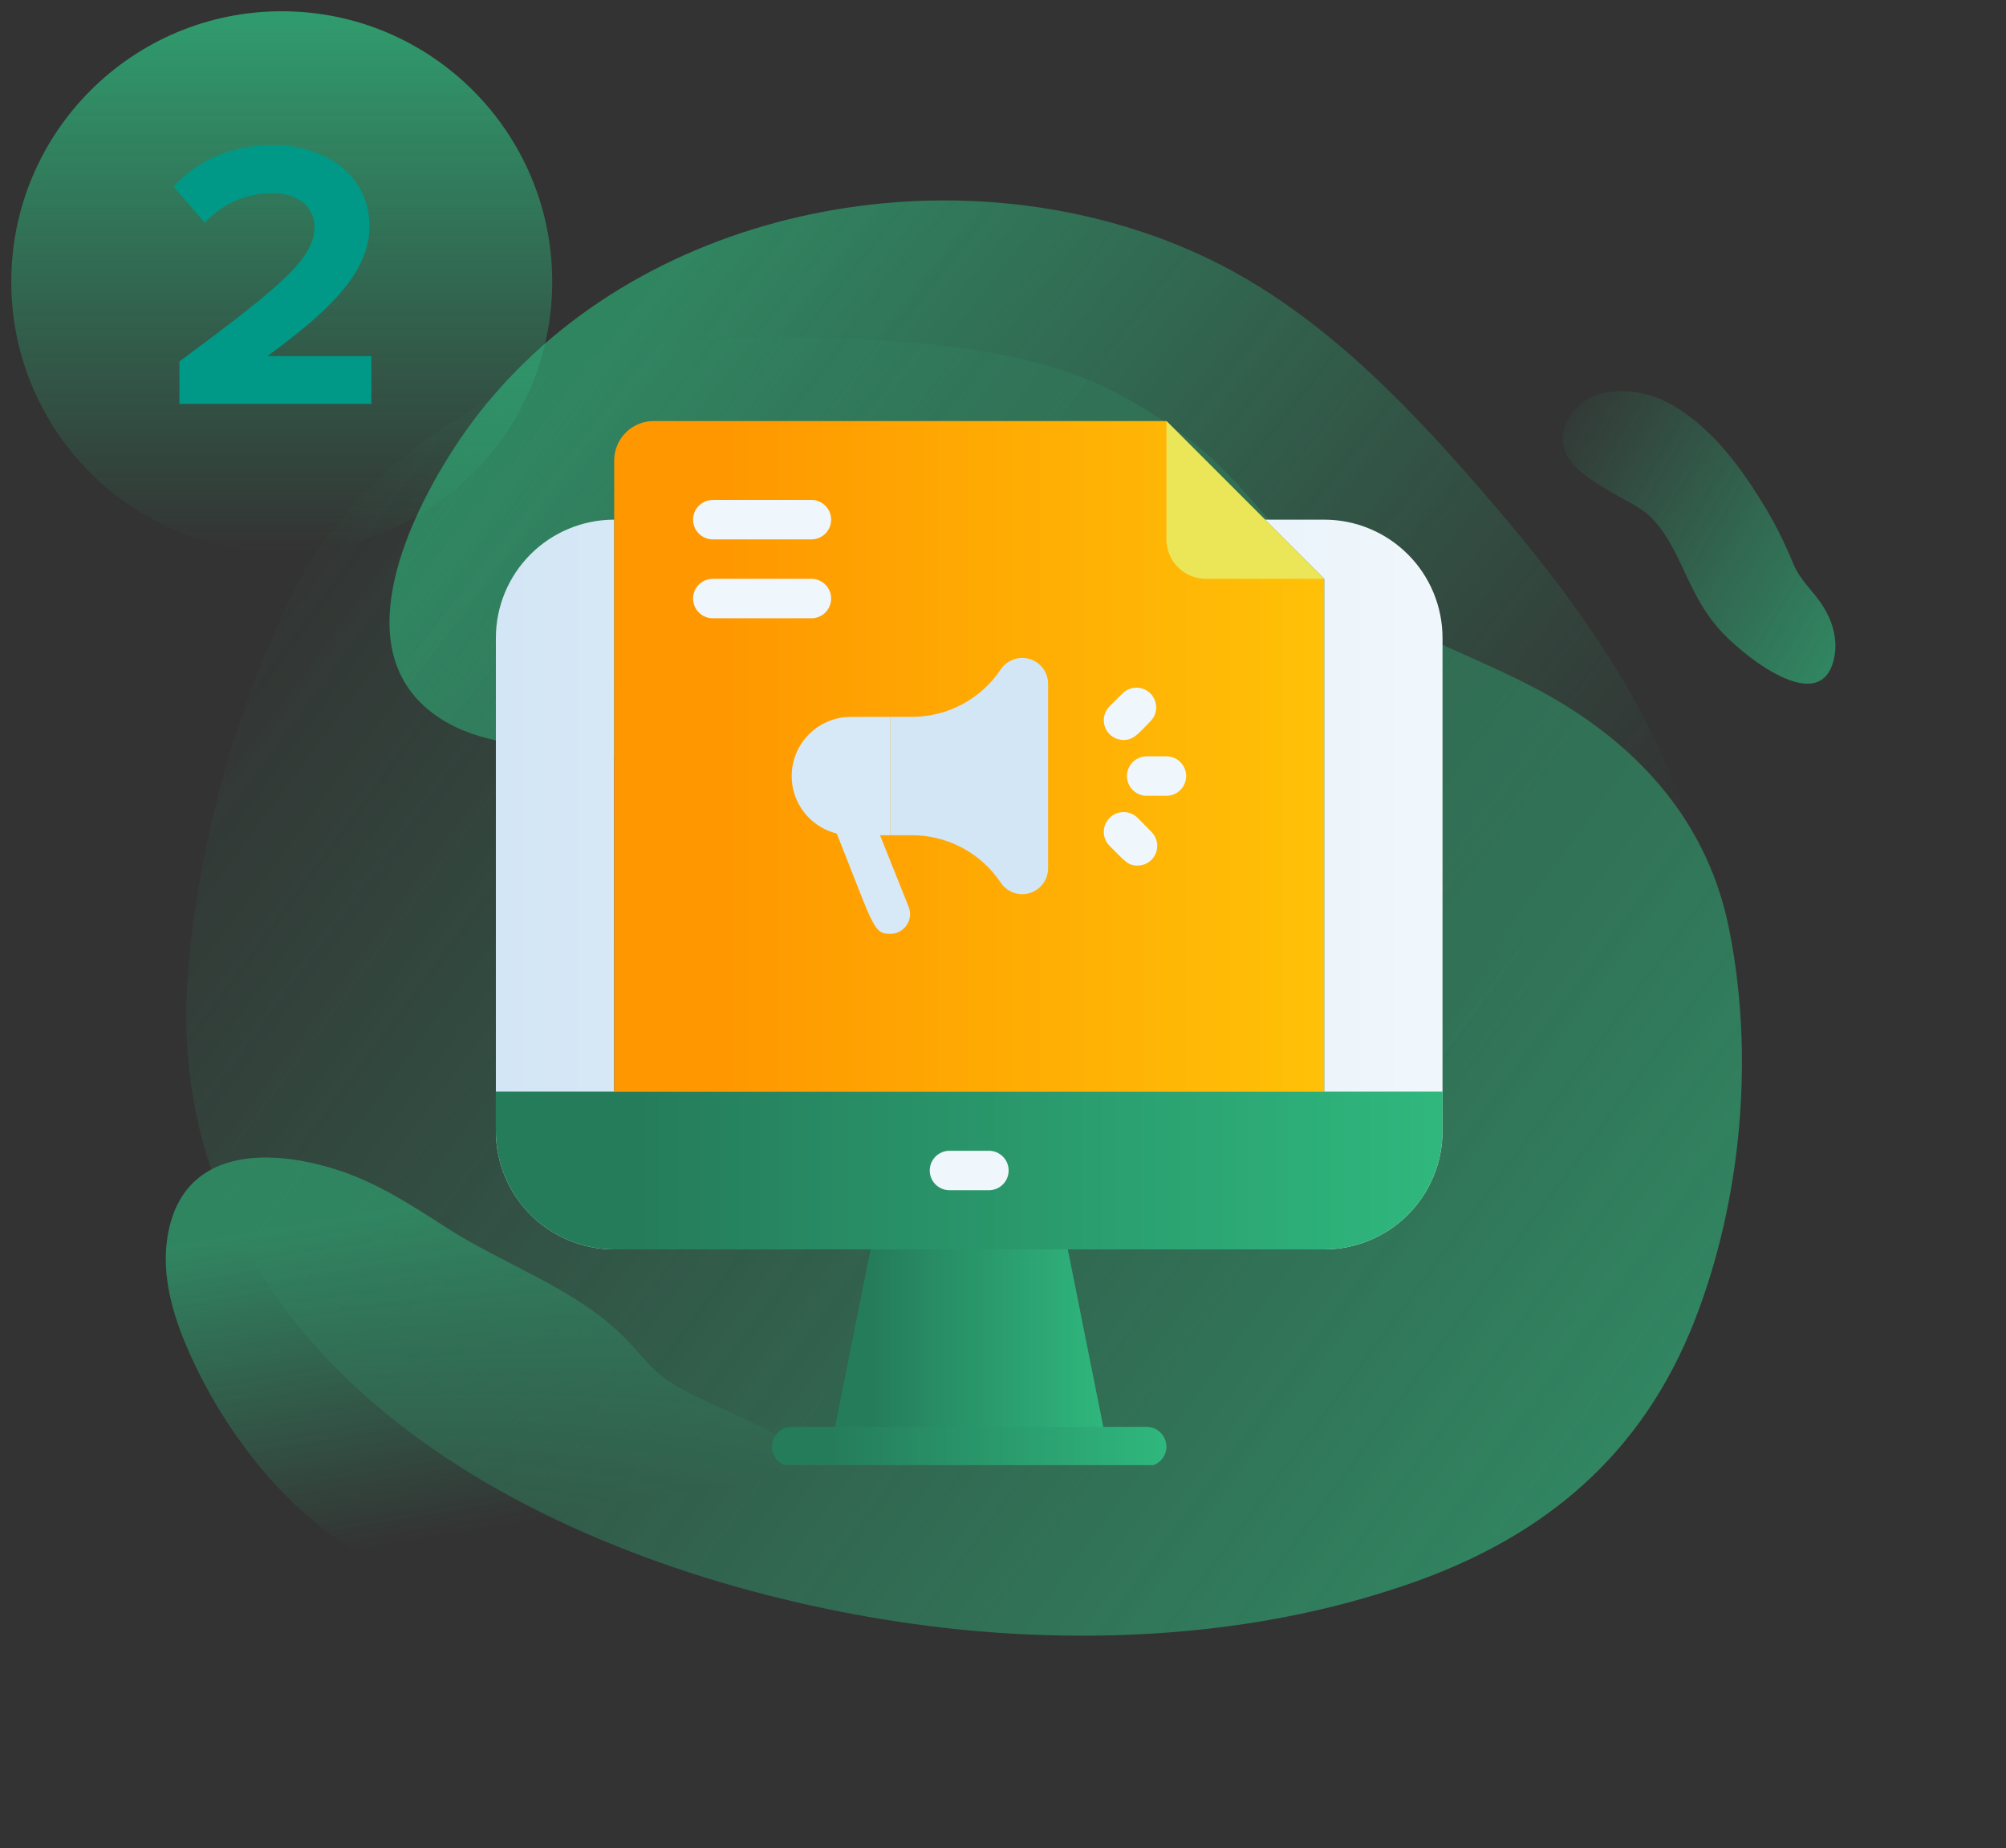 <svg xmlns="http://www.w3.org/2000/svg" width="178" height="164" viewBox="0 0 178 164" fill="none"><rect x="0" y="0" width="178" height="164" fill="#333333" stroke="none"/><g opacity="0.62"><path d="M61.119 140.202C53.013 142.1 44.996 142.502 36.773 139.974C27.608 137.155 20.376 128.24 16.674 119.74C15.299 116.583 14.31 113.116 14.867 109.718C16.156 101.869 23.712 101.815 29.901 103.795C33.391 104.909 36.486 106.908 39.546 108.886C44.626 112.173 50.789 114.196 55.197 118.46C56.676 119.894 57.724 121.536 59.503 122.658C62.27 124.404 65.534 125.445 68.395 127.072C70.836 128.466 73.501 130.61 73.194 133.404C72.877 136.269 69.685 137.763 66.932 138.612C64.983 139.218 63.05 139.753 61.119 140.202Z" fill="url(#paint0_linear_179_531)"></path><path d="M43.714 35.179C58.581 17.768 85.841 13.141 106.471 22.598C116.419 27.16 124.284 35.233 131.447 43.502C137.761 50.791 143.808 58.567 147.684 67.466C150.331 73.54 151.92 80.646 152.868 87.22C154.285 97.063 150.665 109.141 138.397 106.865C135.519 106.331 133.124 105.009 130.512 103.795C128.399 102.811 126.198 103.016 123.959 102.401C118.322 100.856 113.03 98.13 108.078 95.076C97.988 88.847 89.017 80.91 78.555 75.272C69.98 70.656 60.601 67.723 50.924 66.631C46.842 66.171 42.517 65.981 39.067 63.749C30.564 58.246 35.961 46.55 40.082 40.09C41.175 38.37 42.388 36.728 43.714 35.179Z" fill="url(#paint1_linear_179_531)"></path><path d="M152.435 55.7C154.282 57.878 161.839 64.157 162.803 58.09C163.041 56.578 162.548 55.014 161.759 53.78C160.856 52.363 159.731 51.534 159.091 49.938C158.304 48.009 157.362 46.17 156.277 44.443C154.065 40.855 151.379 37.456 147.815 35.628C145.316 34.347 140.843 33.994 139.152 37.191C136.69 41.845 144.333 43.769 146.464 45.865C148.487 47.851 149.376 50.92 150.851 53.461C151.317 54.262 151.847 55.012 152.435 55.7Z" fill="url(#paint2_linear_179_531)"></path><path d="M105.343 38.857C109.508 41.975 112.414 46.273 116.125 49.886C122.304 55.901 131.455 58.007 138.804 62.529C146.298 67.142 151.625 73.61 153.397 82.276C155.686 93.462 154.592 106.341 150.396 117.114C145.775 128.973 137.21 136.239 125.403 140.409C113.603 144.576 100.916 145.723 88.485 144.871C87.285 144.789 86.09 144.685 84.892 144.559C57.994 141.731 23.264 128.297 17.318 98.404C17.263 98.131 17.212 97.858 17.161 97.582C16.576 94.26 16.389 90.88 16.607 87.513C17.35 75.577 20.882 62.703 26.28 52.035C29.912 44.852 36.644 39.186 43.498 35.377C53.127 30.025 64.197 29.616 75.12 30.058C83.209 30.386 92.259 31.183 99.508 35.095C101.544 36.202 103.495 37.459 105.343 38.857Z" fill="url(#paint3_linear_179_531)"></path></g><circle cx="25" cy="25" r="24" fill="url(#paint4_linear_179_531)"></circle><path d="M32.955 35.839V31.598H23.726C29.596 27.323 32.785 23.963 32.785 20.096C32.785 15.583 28.951 12.868 24.133 12.868C20.978 12.868 17.619 14.022 15.414 16.567L18.162 19.756C19.689 18.162 21.657 17.144 24.235 17.144C26.101 17.144 27.9 18.128 27.9 20.096C27.9 22.878 25.185 25.219 15.922 32.073V35.839H32.955Z" fill="#009987"></path><g clip-path="url(#clip0_179_531)"><path d="M128 56.609V100.359C128 103.144 126.894 105.815 124.925 107.784C122.955 109.753 120.285 110.859 117.5 110.859H54.5C51.715 110.859 49.044 109.753 47.075 107.784C45.106 105.815 44 103.144 44 100.359V56.609C44 53.825 45.106 51.154 47.075 49.185C49.044 47.216 51.715 46.109 54.5 46.109V96.859H117.5V51.359L112.25 46.109H117.5C120.285 46.109 122.955 47.216 124.925 49.185C126.894 51.154 128 53.825 128 56.609Z" fill="url(#paint5_linear_179_531)"></path><path d="M44 96.859H128V100.359C128 103.144 126.894 105.815 124.925 107.784C122.955 109.753 120.285 110.859 117.5 110.859H54.5C51.715 110.859 49.044 109.753 47.075 107.784C45.106 105.815 44 103.144 44 100.359V96.859Z" fill="url(#paint6_linear_179_531)"></path><path d="M87.75 105.609H84.25C83.786 105.609 83.341 105.425 83.013 105.097C82.684 104.769 82.5 104.324 82.5 103.859C82.5 103.395 82.684 102.95 83.013 102.622C83.341 102.294 83.786 102.109 84.25 102.109H87.75C88.214 102.109 88.659 102.294 88.987 102.622C89.316 102.95 89.5 103.395 89.5 103.859C89.5 104.324 89.316 104.769 88.987 105.097C88.659 105.425 88.214 105.609 87.75 105.609Z" fill="#F0F7FC"></path><path d="M98.25 128.359H73.75L77.25 110.859H94.75L98.25 128.359Z" fill="url(#paint7_linear_179_531)"></path><path d="M101.75 130.109H70.25C69.786 130.109 69.341 129.925 69.013 129.597C68.684 129.269 68.5 128.824 68.5 128.359C68.5 127.895 68.684 127.45 69.013 127.122C69.341 126.794 69.786 126.609 70.25 126.609H101.75C102.214 126.609 102.659 126.794 102.987 127.122C103.316 127.45 103.5 127.895 103.5 128.359C103.5 128.824 103.316 129.269 102.987 129.597C102.659 129.925 102.214 130.109 101.75 130.109Z" fill="url(#paint8_linear_179_531)"></path><path d="M117.5 51.359V96.859H54.5V40.859C54.5 39.931 54.869 39.041 55.525 38.385C56.181 37.728 57.072 37.359 58 37.359H103.5L117.5 51.359Z" fill="url(#paint9_linear_179_531)"></path><path d="M117.5 51.359H107C106.072 51.359 105.182 50.991 104.525 50.334C103.869 49.678 103.5 48.788 103.5 47.859V37.359L117.5 51.359Z" fill="#EBE558"></path><path d="M103.5 70.609H101.75C101.286 70.609 100.841 70.425 100.513 70.097C100.184 69.769 100 69.323 100 68.859C100 68.395 100.184 67.95 100.513 67.622C100.841 67.294 101.286 67.109 101.75 67.109H103.5C103.964 67.109 104.409 67.294 104.737 67.622C105.066 67.95 105.25 68.395 105.25 68.859C105.25 69.323 105.066 69.769 104.737 70.097C104.409 70.425 103.964 70.609 103.5 70.609Z" fill="#F0F7FC"></path><path d="M99.703 65.657C99.355 65.659 99.015 65.557 98.725 65.365C98.435 65.173 98.21 64.899 98.076 64.578C97.943 64.257 97.908 63.904 97.977 63.563C98.045 63.222 98.213 62.909 98.46 62.664L99.703 61.439C100.037 61.153 100.468 61.003 100.908 61.02C101.349 61.037 101.767 61.219 102.078 61.531C102.39 61.843 102.573 62.261 102.59 62.701C102.607 63.141 102.457 63.572 102.17 63.907C101.05 65.044 100.63 65.657 99.703 65.657Z" fill="#F0F7FC"></path><path d="M100.945 76.804C100.07 76.804 99.825 76.402 98.46 75.054C98.13 74.725 97.945 74.278 97.945 73.812C97.945 73.346 98.13 72.899 98.46 72.569C98.79 72.24 99.236 72.055 99.703 72.055C100.169 72.055 100.615 72.24 100.945 72.569L102.17 73.812C102.416 74.056 102.584 74.367 102.653 74.706C102.722 75.045 102.688 75.397 102.557 75.717C102.426 76.038 102.203 76.312 101.916 76.505C101.629 76.699 101.291 76.803 100.945 76.804Z" fill="#F0F7FC"></path><path d="M72 47.859H63.25C62.786 47.859 62.341 47.675 62.013 47.347C61.684 47.019 61.5 46.574 61.5 46.109C61.5 45.645 61.684 45.2 62.013 44.872C62.341 44.544 62.786 44.359 63.25 44.359H72C72.464 44.359 72.909 44.544 73.237 44.872C73.566 45.2 73.75 45.645 73.75 46.109C73.75 46.574 73.566 47.019 73.237 47.347C72.909 47.675 72.464 47.859 72 47.859Z" fill="#F0F7FC"></path><path d="M72 54.859H63.25C62.786 54.859 62.341 54.675 62.013 54.347C61.684 54.019 61.5 53.574 61.5 53.109C61.5 52.645 61.684 52.2 62.013 51.872C62.341 51.544 62.786 51.359 63.25 51.359H72C72.464 51.359 72.909 51.544 73.237 51.872C73.566 52.2 73.75 52.645 73.75 53.109C73.75 53.574 73.566 54.019 73.237 54.347C72.909 54.675 72.464 54.859 72 54.859Z" fill="#F0F7FC"></path><path d="M88.817 59.374C87.951 60.678 86.775 61.747 85.395 62.486C84.015 63.225 82.473 63.611 80.907 63.609H79V74.109H80.907C82.473 74.108 84.015 74.493 85.395 75.232C86.775 75.971 87.951 77.04 88.817 78.344C89.093 78.745 89.488 79.048 89.947 79.21C90.405 79.371 90.903 79.383 91.369 79.242C91.835 79.102 92.244 78.817 92.537 78.43C92.83 78.042 92.992 77.57 93 77.084V60.634C92.992 60.148 92.83 59.677 92.537 59.289C92.244 58.901 91.835 58.617 91.369 58.476C90.903 58.336 90.405 58.347 89.947 58.509C89.488 58.67 89.093 58.973 88.817 59.374Z" fill="url(#paint10_linear_179_531)"></path><path d="M79.002 82.859C77.444 82.859 77.584 82.299 73.874 73.007C73.702 72.575 73.709 72.093 73.893 71.666C74.077 71.239 74.422 70.903 74.854 70.731C75.286 70.56 75.768 70.567 76.195 70.75C76.621 70.934 76.957 71.28 77.129 71.712L80.629 80.462C80.735 80.727 80.774 81.015 80.743 81.299C80.712 81.583 80.612 81.855 80.451 82.092C80.291 82.328 80.075 82.522 79.822 82.656C79.569 82.79 79.287 82.859 79.002 82.859Z" fill="#D7E9F7"></path><path d="M79 74.109H75.5C74.108 74.109 72.772 73.556 71.788 72.572C70.803 71.587 70.25 70.252 70.25 68.859C70.25 67.467 70.803 66.132 71.788 65.147C72.772 64.162 74.108 63.609 75.5 63.609H79V74.109Z" fill="#D7E9F7"></path></g><defs><linearGradient id="paint0_linear_179_531" x1="14.053" y1="110.731" x2="19.026" y2="139.728" gradientUnits="userSpaceOnUse"><stop stop-color="#2FB87E"></stop><stop offset="1" stop-color="#2FB87E" stop-opacity="0"></stop></linearGradient><linearGradient id="paint1_linear_179_531" x1="155.725" y1="64.646" x2="76.755" y2="1.608" gradientUnits="userSpaceOnUse"><stop stop-color="#2FB87E" stop-opacity="0"></stop><stop offset="1" stop-color="#2FB87E"></stop></linearGradient><linearGradient id="paint2_linear_179_531" x1="163.031" y1="58.011" x2="133.788" y2="40.672" gradientUnits="userSpaceOnUse"><stop stop-color="#2FB87E"></stop><stop offset="1" stop-color="#2FB87E" stop-opacity="0"></stop></linearGradient><linearGradient id="paint3_linear_179_531" x1="137.491" y1="137.978" x2="20.601" y2="51.768" gradientUnits="userSpaceOnUse"><stop stop-color="#2FB87E"></stop><stop offset="1" stop-color="#2FB87E" stop-opacity="0"></stop></linearGradient><linearGradient id="paint4_linear_179_531" x1="25" y1="1" x2="25" y2="49" gradientUnits="userSpaceOnUse"><stop stop-color="#2FB87E" stop-opacity="0.79"></stop><stop offset="1" stop-color="#2FB87E" stop-opacity="0"></stop></linearGradient><linearGradient id="paint5_linear_179_531" x1="44" y1="78.484" x2="128" y2="78.484" gradientUnits="userSpaceOnUse"><stop stop-color="#D3E6F5"></stop><stop offset="1" stop-color="#F0F7FC"></stop></linearGradient><linearGradient id="paint6_linear_179_531" x1="44" y1="103.859" x2="128.138" y2="103.859" gradientUnits="userSpaceOnUse"><stop offset="0.15" stop-color="#257C5B"></stop><stop offset="1" stop-color="#2FB87E"></stop></linearGradient><linearGradient id="paint7_linear_179_531" x1="73.75" y1="119.609" x2="98.29" y2="119.609" gradientUnits="userSpaceOnUse"><stop offset="0.15" stop-color="#257C5B"></stop><stop offset="1" stop-color="#2FB87E"></stop></linearGradient><linearGradient id="paint8_linear_179_531" x1="68.5" y1="128.359" x2="103.558" y2="128.359" gradientUnits="userSpaceOnUse"><stop offset="0.15" stop-color="#257C5B"></stop><stop offset="1" stop-color="#2FB87E"></stop></linearGradient><linearGradient id="paint9_linear_179_531" x1="55.138" y1="67.109" x2="117.548" y2="67.109" gradientUnits="userSpaceOnUse"><stop offset="0.15" stop-color="#FF9800"></stop><stop offset="1" stop-color="#FFC107"></stop></linearGradient><linearGradient id="paint10_linear_179_531" x1="471" y1="561.441" x2="583" y2="561.441" gradientUnits="userSpaceOnUse"><stop stop-color="#D3E6F5"></stop><stop offset="1" stop-color="#F0F7FC"></stop></linearGradient><clipPath id="clip0_179_531"><rect width="94" height="94" fill="white" transform="translate(39 36)"></rect></clipPath></defs></svg>